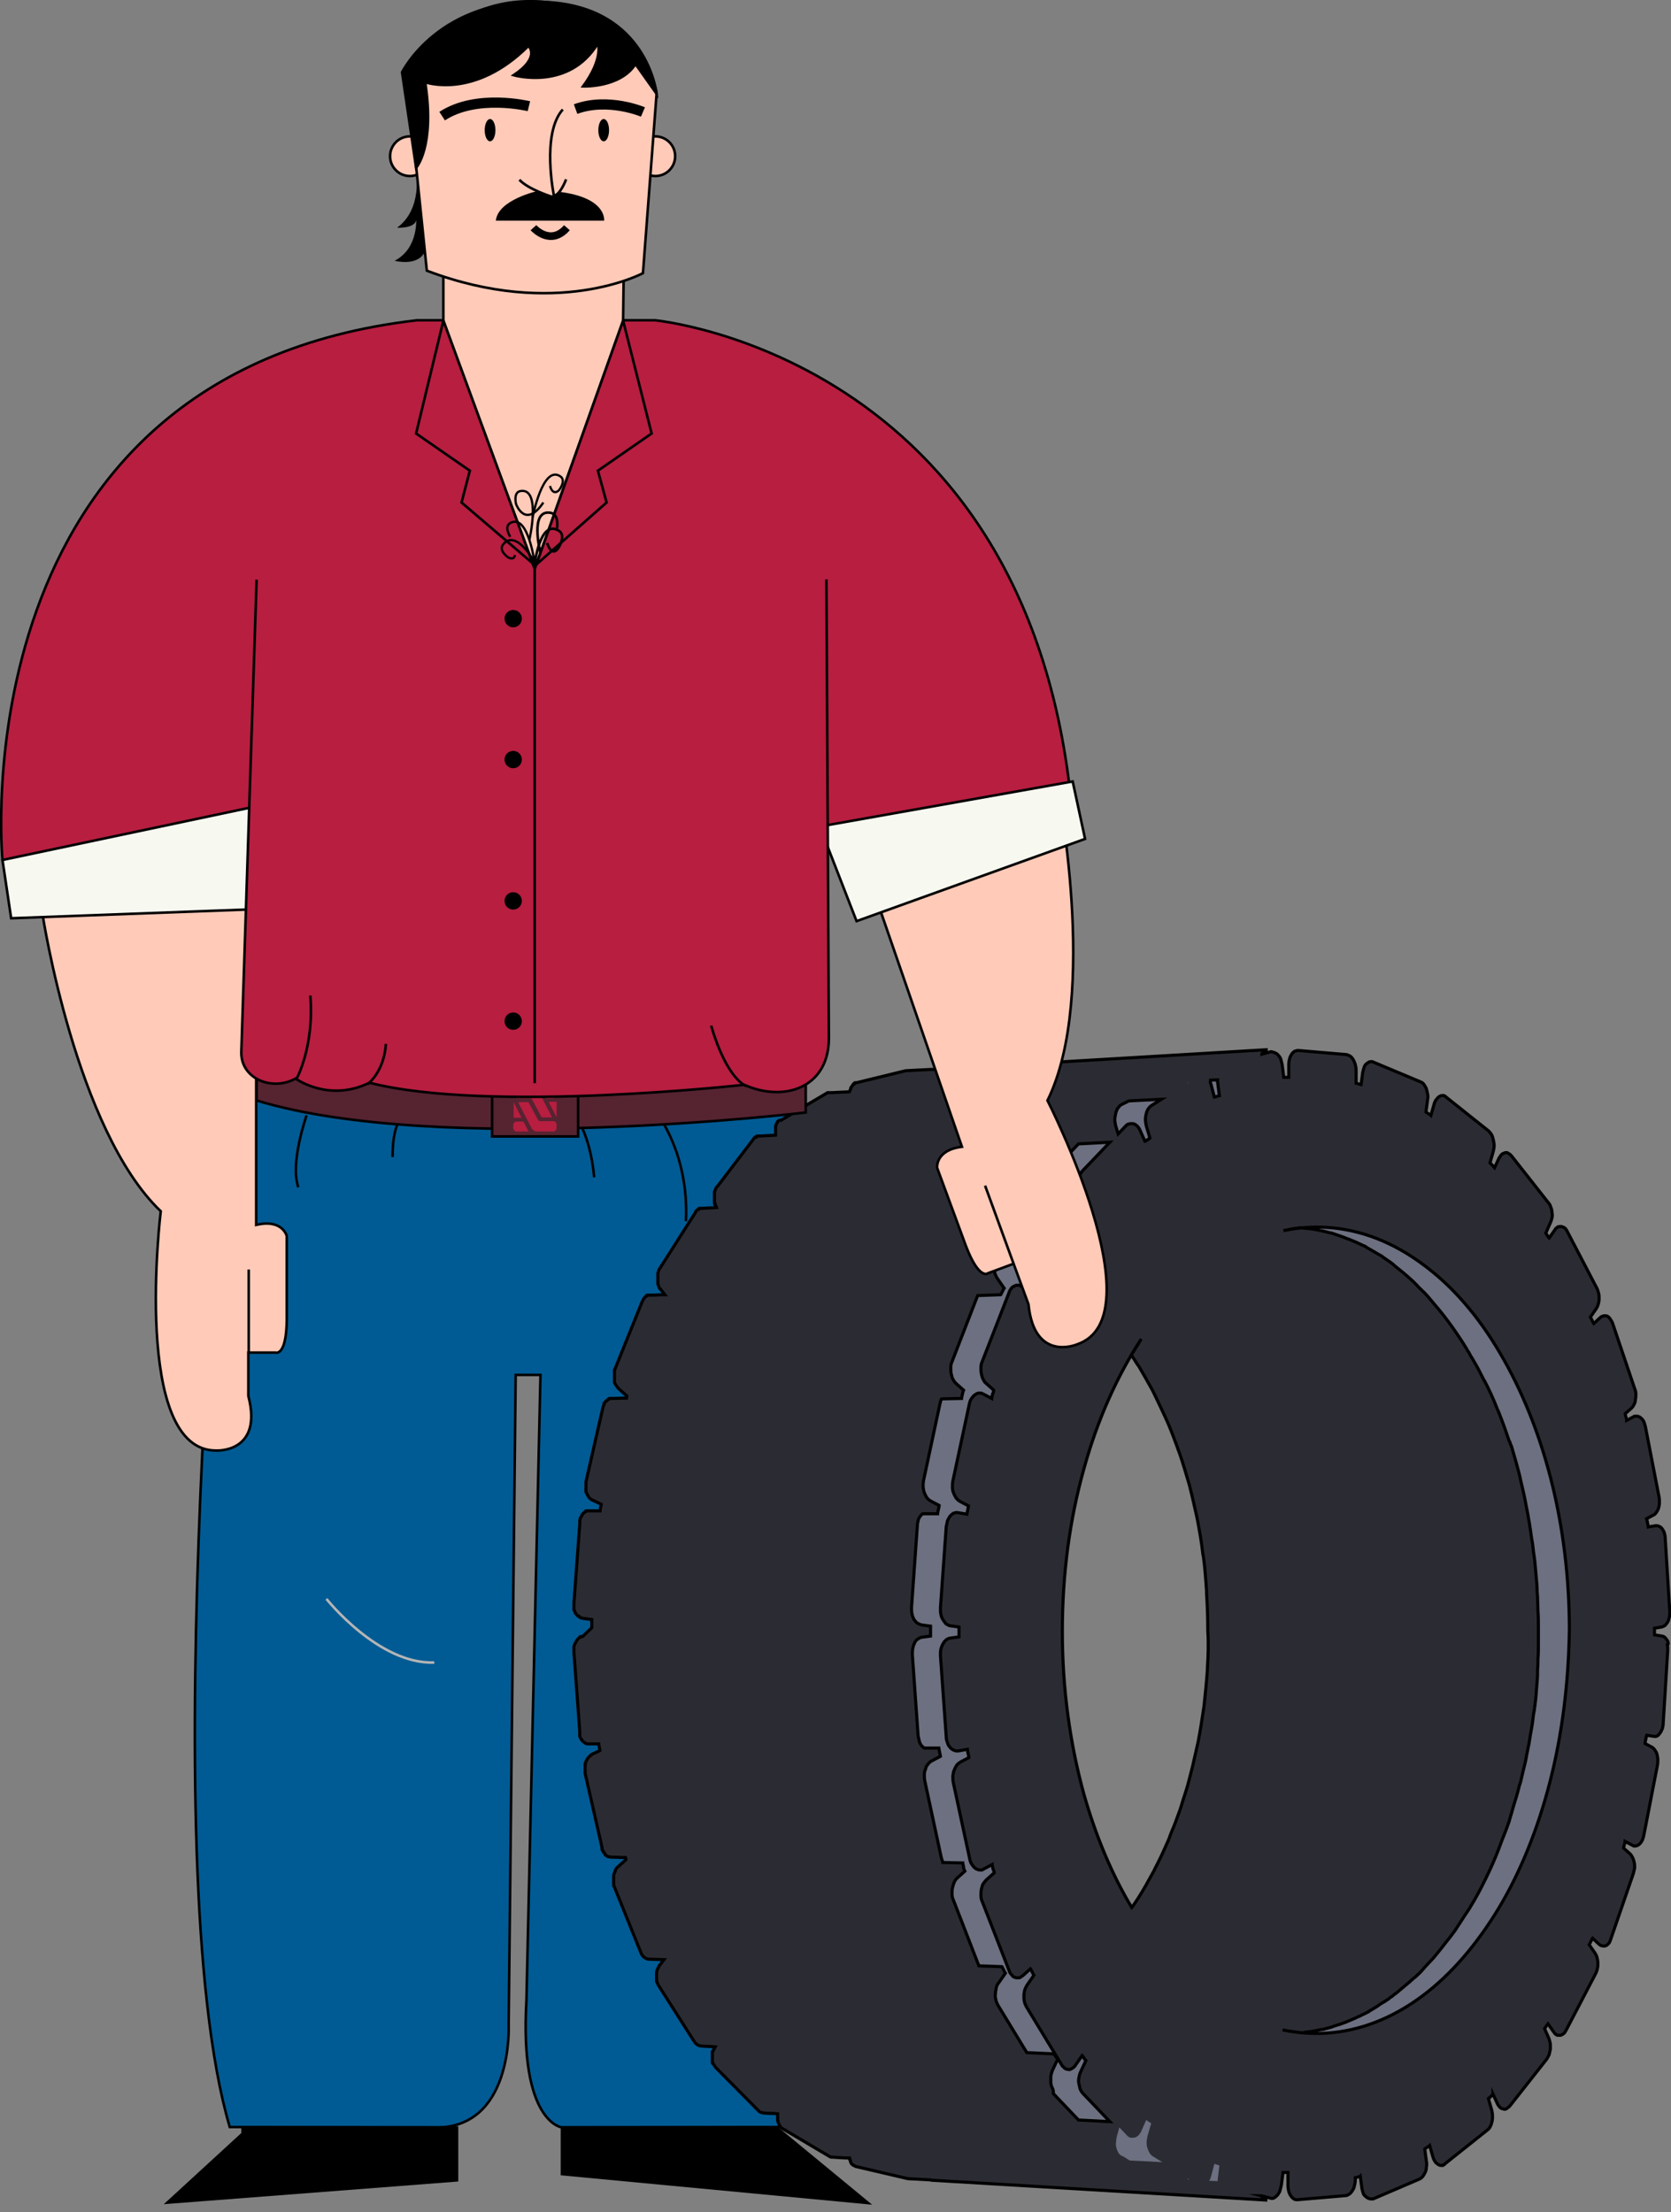 <?xml version="1.0" encoding="utf-8"?>
<!-- Generator: Adobe Illustrator 27.2.0, SVG Export Plug-In . SVG Version: 6.00 Build 0)  -->
<svg version="1.1" id="Layer_1" xmlns="http://www.w3.org/2000/svg" xmlns:xlink="http://www.w3.org/1999/xlink" x="0px" y="0px"
	 viewBox="0 0 404.4 535.3" style="enable-background:new 0 0 404.4 535.3;" xml:space="preserve">
<rect x="0" y="0" width="404.4" height="535.3" fill="#808080" stroke="none"/>
<style type="text/css">
	.st0{fill:#005B94;stroke:#000000;stroke-width:0.617;stroke-miterlimit:10;}
	.st1{fill:#6D7080;}
	.st2{fill:#2B2C33;stroke:#000000;stroke-width:0.75;stroke-miterlimit:10;}
	.st3{fill:#6D7080;stroke:#000000;stroke-width:0.75;stroke-miterlimit:10;}
	.st4{stroke:#000000;stroke-width:0.617;stroke-miterlimit:10;}
	.st5{fill:none;stroke:#B5B5B5;stroke-width:0.617;stroke-miterlimit:10;}
	.st6{fill:#FFCAB8;stroke:#000000;stroke-width:0.617;stroke-miterlimit:10;}
	.st7{fill:#562331;stroke:#000000;stroke-width:0.617;stroke-miterlimit:10;}
	.st8{fill:#562331;stroke:#000000;stroke-width:0.629;stroke-miterlimit:10;}
	.st9{fill:#B71E40;}
	.st10{fill:#B71E40;stroke:#000000;stroke-width:0.617;stroke-miterlimit:10;}
	.st11{fill:#F7F9F1;stroke:#000000;stroke-width:0.617;stroke-miterlimit:10;}
	.st12{fill:none;stroke:#000000;stroke-width:0.617;stroke-miterlimit:10;}
	.st13{fill:none;stroke:#000000;stroke-width:2.467;stroke-miterlimit:10;}
	.st14{fill:none;stroke:#000000;stroke-width:1.851;stroke-miterlimit:10;}
	.st15{fill:none;stroke:#000000;stroke-width:0.55;stroke-miterlimit:10;}
	.st16{fill:none;stroke:#000000;stroke-width:0.543;stroke-miterlimit:10;}
</style>
<g>
	<path class="st0" d="M194,258.1c0,0,18.9,194.5-5.1,256.6l-52.9,0.1c0,0-10.3-1.1-8.6-30.7l3.4-151.4l-6,0l-1.7,157.3
		c0,0,1.2,25.5-18.3,24.8l-49.2-0.1c-19-64.5,0-256.6,0-256.6H194z"/>
	<g>
		<g>
			<path class="st1" d="M309.5,298.2c-2.7,0.6-5.4,1.6-8,2.8C304.1,299.8,306.8,298.9,309.5,298.2z"/>
			<path class="st2" d="M403.6,397.1c-0.2-0.3-0.4-0.6-0.6-0.8c-0.2-0.2-0.5-0.4-0.8-0.4l-1.8-0.3c0-0.1,0-0.2,0-0.2
				c0-0.1,0-0.2,0-0.2c0-0.1,0-0.2,0-0.2c0-0.1,0-0.2,0-0.2c0-0.1,0-0.2,0-0.2c0-0.1,0-0.2,0-0.2c0-0.1,0-0.2,0-0.2
				c0-0.1,0-0.2,0-0.2l1.8-0.3c0.3-0.1,0.5-0.2,0.8-0.4c0.2-0.2,0.4-0.5,0.6-0.8c0.2-0.3,0.3-0.7,0.4-1.2c0.1-0.4,0.1-0.9,0.1-1.4
				l-1.1-17.7c0-0.4-0.1-0.9-0.2-1.2c-0.1-0.4-0.3-0.7-0.5-1c-0.2-0.3-0.4-0.5-0.7-0.6c-0.3-0.2-0.6-0.2-0.9-0.2l-1.8,0.3
				c0-0.2,0-0.3-0.1-0.5c0-0.2,0-0.3-0.1-0.5c0-0.2,0-0.3-0.1-0.5c0-0.2,0-0.3-0.1-0.5l1.7-0.9c0.3-0.1,0.5-0.4,0.7-0.7
				c0.2-0.3,0.4-0.6,0.5-1c0.1-0.4,0.2-0.8,0.2-1.3c0-0.4,0-0.9-0.1-1.4l-3.3-17c-0.1-0.4-0.2-0.7-0.3-1c-0.1-0.3-0.3-0.6-0.5-0.8
				c-0.2-0.2-0.4-0.4-0.6-0.5c-0.2-0.1-0.4-0.2-0.6-0.2c-0.1,0-0.1,0-0.2,0c-0.1,0-0.1,0-0.2,0c-0.1,0-0.1,0-0.2,0
				c-0.1,0-0.1,0-0.2,0.1l-1.7,0.9c0-0.1-0.1-0.3-0.1-0.4c0-0.1-0.1-0.3-0.1-0.4c0-0.1-0.1-0.3-0.1-0.4c0-0.1-0.1-0.3-0.1-0.4
				l1.6-1.4c0.2-0.2,0.4-0.5,0.6-0.9c0.2-0.4,0.3-0.8,0.3-1.2c0.1-0.4,0.1-0.9,0.1-1.3c0-0.4-0.1-0.9-0.3-1.3l-5.3-15.7
				c-0.1-0.3-0.2-0.5-0.4-0.8c-0.1-0.2-0.3-0.4-0.4-0.6c-0.2-0.2-0.3-0.3-0.5-0.4s-0.4-0.1-0.5-0.1c-0.1,0-0.2,0-0.3,0
				c-0.1,0-0.2,0-0.3,0.1c-0.1,0-0.2,0.1-0.3,0.1c-0.1,0.1-0.2,0.1-0.3,0.2l-1.6,1.5c-0.1-0.1-0.1-0.3-0.2-0.4
				c-0.1-0.1-0.1-0.3-0.2-0.4c-0.1-0.1-0.1-0.3-0.2-0.4c-0.1-0.1-0.1-0.3-0.2-0.4l1.4-2c0.2-0.3,0.4-0.7,0.5-1.1
				c0.1-0.4,0.2-0.8,0.2-1.3c0-0.4,0-0.9-0.1-1.3c-0.1-0.4-0.2-0.8-0.4-1.2l-7.2-13.8c-0.1-0.2-0.2-0.4-0.3-0.5
				c-0.1-0.2-0.2-0.3-0.4-0.4c-0.1-0.1-0.3-0.2-0.4-0.2c-0.2-0.1-0.3-0.1-0.4-0.1c-0.1,0-0.3,0-0.4,0c-0.1,0-0.3,0.1-0.4,0.1
				c-0.1,0.1-0.2,0.2-0.4,0.3c-0.1,0.1-0.2,0.2-0.3,0.4l-1.4,2c-0.1-0.1-0.1-0.2-0.2-0.3c-0.1-0.1-0.2-0.2-0.2-0.3
				c-0.1-0.1-0.1-0.2-0.2-0.3c-0.1-0.1-0.1-0.2-0.2-0.3l1.1-2.5c0.2-0.4,0.3-0.8,0.4-1.2c0.1-0.4,0.1-0.9,0-1.3
				c0-0.4-0.1-0.9-0.3-1.3c-0.1-0.4-0.3-0.8-0.6-1.1l-8.9-11.3c-0.1-0.1-0.2-0.2-0.3-0.3c-0.1-0.1-0.2-0.2-0.3-0.2
				c-0.1-0.1-0.2-0.1-0.3-0.2c-0.1,0-0.2-0.1-0.3-0.1c-0.2,0-0.3,0-0.5,0.1c-0.2,0.1-0.3,0.1-0.5,0.2c-0.1,0.1-0.3,0.3-0.4,0.4
				c-0.1,0.2-0.2,0.4-0.4,0.6l-1.1,2.4c-0.1-0.1-0.2-0.2-0.2-0.3c-0.1-0.1-0.2-0.2-0.3-0.3c-0.1-0.1-0.2-0.2-0.3-0.3
				c-0.1-0.1-0.2-0.2-0.3-0.3l0.8-2.8c0.1-0.4,0.2-0.9,0.2-1.4c0-0.5-0.1-0.9-0.2-1.4c-0.1-0.4-0.2-0.8-0.4-1.2
				c-0.2-0.3-0.4-0.6-0.7-0.9l-10.3-8.2c-0.1-0.1-0.1-0.1-0.2-0.2c-0.1,0-0.1-0.1-0.2-0.1c-0.1,0-0.2-0.1-0.2-0.1
				c-0.1,0-0.2,0-0.2,0c-0.2,0-0.4,0-0.6,0.1c-0.2,0.1-0.4,0.2-0.6,0.4c-0.2,0.2-0.3,0.4-0.5,0.6c-0.1,0.2-0.3,0.5-0.4,0.9l-0.8,2.8
				c-0.1-0.1-0.2-0.1-0.3-0.2c-0.1-0.1-0.2-0.1-0.3-0.2c-0.1-0.1-0.2-0.1-0.3-0.2c-0.1-0.1-0.2-0.1-0.3-0.2l0.4-3
				c0.1-0.5,0.1-0.9,0-1.4c-0.1-0.5-0.2-0.9-0.3-1.3c-0.2-0.4-0.4-0.7-0.6-1c-0.2-0.3-0.5-0.5-0.8-0.6l-11.7-4.9
				c-0.3,0-0.5,0-0.8,0.1c-0.2,0.1-0.4,0.3-0.7,0.5c-0.2,0.2-0.4,0.5-0.5,0.9c-0.1,0.3-0.2,0.7-0.3,1.1l-0.4,3
				c-0.1,0-0.2-0.1-0.3-0.1c-0.1,0-0.2-0.1-0.3-0.1c-0.1,0-0.2-0.1-0.3-0.1c-0.1,0-0.2-0.1-0.3-0.1v-3.1c0-0.5-0.1-1-0.2-1.4
				c-0.1-0.4-0.3-0.8-0.5-1.2c-0.2-0.3-0.4-0.6-0.7-0.8c-0.3-0.2-0.6-0.3-0.9-0.4l-11.7-1c-0.3,0-0.6,0.1-0.9,0.2
				c-0.3,0.2-0.5,0.4-0.7,0.7c-0.2,0.3-0.4,0.7-0.5,1.1c-0.1,0.4-0.2,0.9-0.2,1.4v3.1c-0.1,0-0.2,0-0.3,0c-0.1,0-0.2,0-0.3,0
				c-0.1,0-0.2,0-0.3,0c-0.1,0-0.2,0-0.3,0l-0.4-3.1c-0.1-0.4-0.2-0.8-0.3-1.2c-0.1-0.4-0.3-0.7-0.6-1c-0.2-0.3-0.5-0.5-0.8-0.6
				c-0.3-0.2-0.7-0.2-1-0.3l-2.2,0.6c0,0,0,0,0,0c0,0,0,0,0-0.1c0.2-0.3,0.4-0.5,0.6-0.7c0.2-0.2,0.5-0.3,0.8-0.3
				c-27,1.6-53.9,3.2-80.9,4.8c0,0,0,0-0.1,0c0,0,0,0-0.1,0c0,0,0,0,0,0c0,0,0,0-0.1,0c0,0-0.1,0-0.1,0c0,0-0.1,0-0.1,0
				c0,0-0.1,0-0.1,0c0,0-0.1,0-0.1,0c0,0-0.1,0-0.1,0c0,0,0,0,0,0l-5.9,0.3l-11.9,2.9c0,0-0.1,0-0.1,0c0,0-0.1,0-0.1,0
				c0,0,0,0-0.1,0c0,0-0.1,0-0.1,0c0,0-0.1,0-0.1,0.1c0,0-0.1,0-0.1,0.1c0,0-0.1,0-0.1,0.1c0,0-0.1,0-0.1,0.1c0,0-0.1,0.1-0.1,0.1
				c0,0,0,0,0,0c0,0,0,0,0,0.1c0,0-0.1,0.1-0.1,0.1c-0.1,0.1-0.2,0.3-0.3,0.4c0,0.1-0.1,0.2-0.1,0.2c0,0,0,0,0,0.1c0,0,0,0,0,0.1
				c0,0.1-0.1,0.1-0.1,0.1c-0.1,0.2-0.1,0.4-0.2,0.6c0,0,0,0,0,0l-4.1,0.2c0,0,0,0-0.1,0c0,0,0,0-0.1,0c0,0,0,0-0.1,0c0,0,0,0-0.1,0
				c0,0-0.1,0-0.1,0c0,0-0.1,0-0.1,0c0,0-0.1,0-0.1,0c0,0-0.1,0-0.1,0c0,0,0,0-0.1,0c0,0,0,0-0.1,0c0,0,0,0-0.1,0c0,0,0,0-0.1,0
				l-11.3,6.7c0,0,0,0-0.1,0c0,0,0,0-0.1,0c0,0,0,0-0.1,0c0,0,0,0-0.1,0c-0.1,0.1-0.2,0.2-0.4,0.3c-0.1,0.1-0.1,0.1-0.1,0.2
				c0,0,0,0,0,0c0,0,0,0,0,0.1c0,0-0.1,0.1-0.1,0.1c-0.1,0.2-0.2,0.3-0.2,0.5c-0.1,0.1-0.1,0.3-0.1,0.4c0,0,0,0,0,0c0,0,0,0,0,0
				c0,0,0,0.1,0,0.1c0,0.1,0,0.1,0,0.2c0,0.1,0,0.1,0,0.2c0,0.1,0,0.1,0,0.2c0,0.1,0,0.1,0,0.2c0,0,0,0.1,0,0.1c0,0,0,0.1,0,0.1
				c0,0,0,0.1,0,0.1c0,0,0,0.1,0,0.1c0,0,0,0,0,0v0c0,0,0,0,0,0c0,0,0,0.1,0,0.1c0,0,0,0.1,0,0.1c0,0,0,0.1,0,0.1c0,0,0,0.1,0,0.1
				c0,0,0,0.1,0,0.1c0,0,0,0.1,0,0.1c0,0,0,0,0,0.1c-1.2,0.1-2.4,0.1-3.6,0.2c0,0,0,0-0.1,0c0,0,0,0-0.1,0c0,0,0,0-0.1,0
				c0,0,0,0-0.1,0c0,0,0,0-0.1,0c0,0,0,0,0,0c0,0,0,0,0,0c0,0-0.1,0-0.1,0c0,0-0.1,0-0.1,0c0,0-0.1,0-0.1,0c0,0,0,0,0,0c0,0,0,0,0,0
				l0,0c0,0,0,0-0.1,0c0,0-0.1,0-0.1,0.1c0,0-0.1,0-0.1,0.1c0,0-0.1,0-0.1,0.1c0,0,0,0-0.1,0c0,0,0,0-0.1,0c0,0,0,0,0,0
				c0,0,0,0-0.1,0.1L173.7,287c-0.1,0.1-0.2,0.2-0.3,0.3c-0.1,0.1-0.2,0.3-0.2,0.4c0,0.1-0.1,0.1-0.1,0.2c0,0,0,0,0,0c0,0,0,0,0,0.1
				c0,0,0,0.1-0.1,0.1c-0.1,0.2-0.1,0.3-0.1,0.5c0,0.1,0,0.1,0,0.2c0,0.1,0,0.1,0,0.2c0,0.1,0,0.1,0,0.2c0,0.1,0,0.1,0,0.2
				c0,0,0,0.1,0,0.1c0,0,0,0.1,0,0.1c0,0,0,0.1,0,0.1c0,0,0,0.1,0,0.1c0,0,0,0.1,0,0.1c0,0,0,0.1,0,0.1c0,0,0,0.1,0,0.1
				c0,0,0,0.1,0,0.1c0,0,0,0.1,0,0.1c0,0,0,0.1,0,0.1c0,0,0,0.1,0,0.1c0,0,0,0.1,0,0.1c0,0.1,0,0.1,0,0.2c0,0,0,0.1,0,0.2
				c0,0,0,0.1,0,0.2c0,0,0,0.1,0.1,0.1c0,0,0,0.1,0,0.1c0,0,0,0.1,0,0.1c0,0,0,0.1,0.1,0.1c0,0,0,0.1,0.1,0.1l0.2,0.5
				c-1.1,0.1-2.3,0.1-3.4,0.2c0,0,0,0-0.1,0c0,0-0.1,0-0.1,0c0,0,0,0-0.1,0c0,0,0,0-0.1,0c0,0-0.1,0-0.1,0c0,0-0.1,0-0.1,0
				c0,0-0.1,0-0.1,0c0,0-0.1,0-0.1,0c0,0-0.1,0-0.1,0.1c0,0-0.1,0-0.1,0.1c0,0,0,0,0,0c0,0,0,0,0,0c0,0,0,0,0,0c0,0,0,0,0,0
				c0,0-0.1,0-0.1,0.1c-0.1,0-0.1,0.1-0.2,0.1c0,0,0,0-0.1,0.1c0,0,0,0,0,0c0,0,0,0,0,0c0,0,0,0-0.1,0.1c-0.1,0.1-0.1,0.1-0.1,0.2
				c-0.1,0.1-0.1,0.1-0.1,0.2l-8.6,13.5c-0.1,0.1-0.1,0.2-0.2,0.3c0,0.1-0.1,0.2-0.1,0.3c0,0.1-0.1,0.2-0.1,0.3
				c0,0.1-0.1,0.2-0.1,0.3c0,0.1,0,0.1,0,0.2c0,0.1,0,0.1,0,0.2c0,0.1,0,0.1,0,0.2c0,0.1,0,0.1,0,0.2c0,0,0,0.1,0,0.1
				c0,0,0,0.1,0,0.1c0,0,0,0.1,0,0.1c0,0,0,0.1,0,0.1c0,0,0,0.1,0,0.1c0,0,0,0,0,0c0,0,0,0,0,0c0,0,0,0,0,0c0,0,0,0.1,0,0.1
				c0,0,0,0.1,0,0.1c0,0,0,0.1,0,0.1c0,0,0,0.1,0,0.1c0,0,0,0.1,0,0.1c0,0,0,0.1,0,0.1c0,0,0,0.1,0,0.1c0,0.1,0,0.1,0,0.2
				c0,0.1,0,0.1,0,0.2c0,0,0,0.1,0,0.2c0,0.1,0,0.1,0.1,0.2c0,0.1,0.1,0.2,0.1,0.3c0,0.1,0.1,0.2,0.1,0.3c0,0.1,0.1,0.2,0.1,0.2
				c0,0.1,0.1,0.2,0.2,0.2l1.1,1.4c-1.2,0-2.3,0.1-3.5,0.1c0,0-0.1,0-0.1,0c0,0-0.1,0-0.1,0c0,0-0.1,0-0.1,0c0,0-0.1,0-0.1,0
				c0,0-0.1,0-0.1,0c0,0-0.1,0-0.1,0c0,0-0.1,0-0.1,0c0,0-0.1,0-0.1,0c0,0-0.1,0-0.1,0.1c0,0-0.1,0-0.1,0.1c0,0-0.1,0-0.1,0.1
				c0,0-0.1,0.1-0.1,0.1c0,0,0,0,0,0c0,0,0,0,0,0c0,0,0,0,0,0c-0.1,0.1-0.1,0.1-0.2,0.2c-0.1,0.1-0.2,0.2-0.2,0.3c0,0,0,0,0,0
				c0,0,0,0,0,0c0,0,0,0,0,0c-0.1,0.1-0.1,0.2-0.2,0.3c-0.1,0.1-0.1,0.3-0.2,0.4l-6.5,16.1c0,0.1,0,0.1-0.1,0.2c0,0.1,0,0.1-0.1,0.2
				c0,0.1,0,0.1,0,0.2c0,0.1,0,0.1,0,0.2c0,0.1,0,0.1,0,0.2c0,0.1,0,0.1,0,0.2c0,0.1,0,0.1,0,0.2c0,0.1,0,0.1,0,0.2c0,0,0,0,0,0.1
				c0,0,0,0,0,0c0,0,0,0,0,0c0,0,0,0,0,0c0,0,0,0.1,0,0.1c0,0,0,0.1,0,0.1c0,0,0,0.1,0,0.1c0,0,0,0.1,0,0.1c0,0,0,0.1,0,0.1
				c0,0,0,0.1,0,0.1c0,0,0,0.1,0,0.1c0,0,0,0.1,0,0.1c0,0,0,0.1,0,0.1c0,0,0,0.1,0,0.1c0,0,0,0,0,0c0,0,0,0,0,0c0,0,0,0,0,0
				c0,0,0,0.1,0,0.1c0,0.1,0,0.1,0,0.2c0,0.1,0,0.1,0,0.2c0,0.1,0,0.1,0,0.2c0,0.1,0,0.1,0.1,0.2c0.1,0.1,0.1,0.3,0.2,0.4
				c0,0,0,0,0,0c0,0,0,0,0,0c0,0,0,0,0,0c0.1,0.1,0.1,0.2,0.2,0.3c0.1,0.1,0.2,0.2,0.3,0.4c0.1,0.1,0.2,0.2,0.3,0.3l1.9,1.7
				c0,0.2-0.1,0.3-0.1,0.5c0,0,0,0,0,0c-1.1,0-2.3,0.1-3.4,0.1c0,0-0.1,0-0.1,0c0,0-0.1,0-0.1,0c0,0-0.1,0-0.1,0c0,0-0.1,0-0.1,0
				c0,0-0.1,0-0.1,0c0,0-0.1,0-0.1,0c0,0-0.1,0-0.1,0c0,0-0.1,0-0.1,0c0,0-0.1,0-0.1,0.1c0,0-0.1,0-0.1,0.1c0,0-0.1,0-0.1,0.1
				c0,0-0.1,0.1-0.1,0.1c-0.1,0-0.1,0.1-0.2,0.2c0,0-0.1,0-0.1,0c0,0,0,0,0,0c0,0-0.1,0.1-0.1,0.1c-0.1,0.1-0.2,0.3-0.3,0.4
				c0,0,0,0.1-0.1,0.1c0,0,0,0,0,0.1c0,0,0,0.1,0,0.1c0,0.1-0.1,0.2-0.1,0.2c-0.1,0.2-0.1,0.4-0.2,0.6c0,0,0,0,0,0c0,0,0,0,0,0
				c0,0,0,0,0,0c0,0,0,0,0,0l-4.1,18c0,0,0,0.1,0,0.1c0,0,0,0.1,0,0.1c0,0,0,0.1,0,0.2c0,0,0,0.1,0,0.2c0,0,0,0.1,0,0.1
				c0,0,0,0.1,0,0.1c0,0,0,0.1,0,0.1c0,0,0,0.1,0,0.1c0,0,0,0.1,0,0.1c0,0,0,0.1,0,0.1c0,0,0,0.1,0,0.1c0,0,0,0.1,0,0.1
				c0,0,0,0.1,0,0.1c0,0,0,0.1,0,0.1c0,0,0,0.1,0,0.1c0,0,0,0.1,0,0.1c0,0.1,0,0.1,0,0.2c0,0.1,0,0.1,0,0.2c0,0.1,0,0.1,0,0.2
				c0,0.1,0,0.1,0.1,0.2c0.1,0.2,0.2,0.4,0.3,0.6c0.1,0.2,0.2,0.3,0.3,0.5c0,0,0,0,0,0h0c0,0,0,0,0,0c0.1,0.2,0.3,0.3,0.4,0.4
				c0.1,0.1,0.3,0.2,0.5,0.3l2.1,1c0,0.2-0.1,0.3-0.1,0.5c0,0.2-0.1,0.3-0.1,0.5c0,0.2-0.1,0.3-0.1,0.5c0,0,0,0.1,0,0.1
				c-0.9,0-1.7,0-2.6,0h0h0c0,0,0,0,0,0c0,0,0,0,0,0c0,0-0.1,0-0.1,0c0,0-0.1,0-0.1,0c0,0-0.1,0-0.1,0c0,0-0.1,0-0.1,0
				c0,0-0.1,0-0.1,0c0,0-0.1,0-0.1,0c0,0-0.1,0-0.1,0c0,0-0.1,0-0.1,0c0,0-0.1,0-0.1,0.1v0c0,0,0,0,0,0v0c0,0-0.1,0-0.1,0.1
				c0,0-0.1,0-0.1,0.1c0,0-0.1,0.1-0.1,0.1c-0.1,0.1-0.3,0.2-0.4,0.4c0,0,0,0.1-0.1,0.1c0,0,0,0,0,0c0,0,0,0,0,0.1
				c-0.1,0.1-0.1,0.2-0.2,0.3c-0.1,0.2-0.2,0.3-0.3,0.5c0,0,0,0.1,0,0.1c0,0,0,0,0,0c0,0,0,0.1,0,0.1c0,0.1-0.1,0.2-0.1,0.4
				c0,0.1,0,0.1,0,0.2c0,0.1,0,0.1,0,0.2c0,0.1,0,0.1,0,0.2c0,0.1,0,0.1,0,0.2c0,0,0,0,0,0c0,0,0,0,0,0c0,0,0,0,0,0c0,0,0,0,0,0
				l-1.4,19c0,0,0,0.1,0,0.1c0,0,0,0.1,0,0.1c0,0,0,0.1,0,0.1s0,0.1,0,0.1c0,0,0,0.1,0,0.1c0,0,0,0.1,0,0.1c0,0,0,0.1,0,0.1
				c0,0,0,0.1,0,0.1c0,0,0,0.1,0,0.1c0,0,0,0.1,0,0.1c0,0,0,0.1,0,0.1c0,0,0,0,0,0.1l0,0c0,0,0,0,0,0c0,0,0,0,0,0.1
				c0,0.1,0,0.1,0,0.2c0,0.1,0,0.1,0,0.2c0,0,0,0.1,0,0.1c0,0.1,0,0.1,0.1,0.1c0.1,0.2,0.1,0.3,0.2,0.5c0,0,0,0.1,0,0.1c0,0,0,0,0,0
				c0,0,0,0.1,0.1,0.1c0.1,0.2,0.3,0.4,0.5,0.6c0,0,0.1,0.1,0.2,0.1c0,0,0,0.1,0.1,0.1c0,0,0.1,0,0.1,0c0.1,0.1,0.2,0.1,0.2,0.2
				c0.2,0.1,0.4,0.2,0.6,0.2l2.2,0.3c0,0.1,0,0.2,0,0.2c0,0.1,0,0.2,0,0.3c0,0.1,0,0.2,0,0.3c0,0.1,0,0.2,0,0.2c0,0.1,0,0.2,0,0.2
				c0,0.1,0,0.2,0,0.2c0,0.1,0,0.2,0,0.3c0,0.1,0,0.2,0,0.3L141,396c0,0,0,0,0,0c0,0,0,0-0.1,0c0,0,0,0,0,0c0,0,0,0,0,0
				c0,0-0.1,0-0.1,0c0,0-0.1,0-0.1,0c0,0-0.1,0-0.1,0c0,0-0.1,0-0.1,0c0,0-0.1,0-0.1,0.1c0,0-0.1,0-0.1,0.1c0,0-0.1,0-0.1,0.1
				c0,0-0.1,0.1-0.1,0.1c-0.1,0.1-0.3,0.2-0.4,0.4c-0.1,0.1-0.2,0.3-0.3,0.5c-0.1,0.2-0.2,0.4-0.3,0.5c-0.1,0.2-0.1,0.4-0.2,0.6
				c0,0,0,0.1,0,0.1c0,0,0,0,0,0c0,0,0,0,0,0v0c0,0.1,0,0.1,0,0.2c0,0.1,0,0.1,0,0.2c0,0.1,0,0.1,0,0.2c0,0,0,0.1,0,0.1
				c0,0,0,0.1,0,0.1c0,0,0,0.1,0,0.1c0,0,0,0.1,0,0.1c0,0,0,0.1,0,0.1c0,0,0,0.1,0,0.1c0,0,0,0.1,0,0.1c0,0,0,0.1,0,0.1l1.4,19
				c0,0,0,0,0,0.1c0,0,0,0,0,0.1c0,0,0,0,0,0.1c0,0,0,0,0,0.1c0,0,0,0.1,0,0.1c0,0,0,0.1,0,0.1c0,0,0,0.1,0,0.1c0,0,0,0.1,0,0.1
				c0,0.1,0,0.1,0,0.1c0,0.1,0,0.1,0,0.1c0,0,0,0.1,0,0.1c0,0,0,0.1,0,0.1c0,0,0,0,0,0l0,0c0,0,0,0,0,0c0.1,0.3,0.2,0.6,0.4,0.8
				c0,0,0.1,0.1,0.1,0.1c0,0,0,0.1,0,0.1c0,0,0.1,0.1,0.1,0.1c0.1,0.1,0.2,0.2,0.3,0.3c0.1,0.1,0.2,0.1,0.3,0.2c0,0,0.1,0.1,0.1,0.1
				c0,0,0.1,0,0.1,0c0.1,0,0.1,0.1,0.1,0.1c0.2,0.1,0.5,0.1,0.8,0.1c0.8,0,1.6,0,2.3,0c0,0,0,0.1,0,0.1c0,0.2,0.1,0.3,0.1,0.5
				c0,0.2,0.1,0.3,0.1,0.5c0,0.2,0.1,0.3,0.1,0.5l-2.1,1c0,0,0,0,0,0c0,0,0,0,0,0c0,0,0,0,0,0c0,0,0,0,0,0c0,0-0.1,0-0.1,0.1
				c0,0-0.1,0-0.1,0.1c0,0-0.1,0.1-0.1,0.1c0,0-0.1,0.1-0.1,0.1c-0.1,0.1-0.3,0.2-0.4,0.4c-0.1,0.1-0.2,0.3-0.3,0.5
				c-0.1,0.2-0.2,0.4-0.3,0.6c0,0,0,0.1,0,0.1c0,0,0,0,0,0c0,0,0,0,0,0.1c-0.1,0.1-0.1,0.3-0.1,0.4c0,0.1,0,0.1,0,0.2
				c0,0.1,0,0.1,0,0.2c0,0.1,0,0.1,0,0.2c0,0.1,0,0.1,0,0.2c0,0,0,0.1,0,0.1c0,0,0,0.1,0,0.1c0,0,0,0.1,0,0.1c0,0,0,0.1,0,0.1
				s0,0.1,0,0.1s0,0.1,0,0.1c0,0,0,0.1,0,0.1c0,0,0,0.1,0,0.1c0,0,0,0.1,0,0.1c0,0,0,0.1,0,0.1c0,0,0,0.1,0,0.1c0,0.1,0,0.1,0,0.1v0
				l4.1,18v0c0,0,0,0,0,0l0,0c0,0.1,0,0.1,0,0.2c0,0.1,0,0.1,0,0.2c0,0.1,0,0.1,0,0.1c0,0.1,0,0.1,0.1,0.1c0,0.1,0.1,0.1,0.1,0.2
				c0,0.1,0,0.1,0.1,0.2c0,0.1,0.1,0.1,0.1,0.1c0,0.1,0.1,0.2,0.1,0.2c0.1,0.1,0.1,0.2,0.2,0.2c0,0.1,0.1,0.1,0.1,0.2
				c0,0,0.1,0,0.1,0.1c0,0,0.1,0.1,0.1,0.1c0.1,0.1,0.2,0.1,0.3,0.2c0.1,0,0.1,0.1,0.2,0.1c0,0,0,0,0.1,0c0,0,0,0,0.1,0
				c0.2,0.1,0.4,0.1,0.6,0.1c1.1,0,2.3,0.1,3.4,0.1c0,0,0,0,0,0c0.1,0.2,0.1,0.3,0.1,0.5l-1.9,1.7v0c0,0,0,0,0,0
				c-0.1,0.1-0.3,0.2-0.4,0.4c-0.1,0.1-0.2,0.3-0.3,0.5c0,0,0,0,0,0.1c0,0,0,0,0,0c0,0,0,0,0,0.1c-0.1,0.1-0.1,0.3-0.2,0.4
				c-0.1,0.2-0.1,0.4-0.2,0.6c0,0.1,0,0.1,0,0.2c0,0.1,0,0.1,0,0.2c0,0.1,0,0.1,0,0.2c0,0.1,0,0.1,0,0.2c0,0.1,0,0.1,0,0.1
				c0,0.1,0,0.1,0,0.1c0,0,0,0.1,0,0.1c0,0.1,0,0.1,0,0.1s0,0.1,0,0.1c0,0,0,0.1,0,0.1c0,0,0,0.1,0,0.1c0,0,0,0,0,0c0,0,0,0,0,0
				c0,0,0,0.1,0,0.1c0,0,0,0.1,0,0.1c0,0,0,0.1,0,0.1c0,0,0,0.1,0,0.1c0,0,0,0.1,0,0.1c0,0.1,0,0.1,0,0.2c0,0.1,0,0.1,0,0.1
				c0,0.1,0,0.1,0,0.2c0,0,0,0.1,0.1,0.1c0,0,0,0,0,0c0,0,0,0,0,0c0,0,0,0,0,0c0,0,0,0,0,0l6.5,16.1c0.1,0.3,0.2,0.5,0.4,0.7
				c0.1,0.2,0.3,0.4,0.5,0.5c0.2,0.1,0.4,0.3,0.6,0.3c0.2,0.1,0.4,0.1,0.6,0.1l3.5,0.1l-1.1,1.4c-0.1,0.1-0.2,0.2-0.2,0.4
				c-0.1,0.1-0.1,0.2-0.2,0.4c-0.1,0.1-0.1,0.3-0.2,0.4c0,0,0,0,0,0.1v0c0,0.1-0.1,0.2-0.1,0.4c0,0.1,0,0.1,0,0.2c0,0.1,0,0.1,0,0.2
				c0,0.1,0,0.1,0,0.2c0,0.1,0,0.1,0,0.2c0,0,0,0.1,0,0.1c0,0,0,0.1,0,0.1c0,0,0,0,0,0c0,0,0,0,0,0c0,0,0,0,0,0c0,0,0,0,0,0.1
				c0,0.1,0,0.1,0,0.1c0,0.1,0,0.1,0,0.1c0,0,0,0.1,0,0.1c0,0,0,0.1,0,0.1c0,0,0,0.1,0,0.1c0,0,0,0.1,0,0.1c0,0,0,0.1,0,0.1
				c0,0,0,0.1,0,0.1c0,0,0,0.1,0,0.1c0,0.1,0,0.1,0,0.1c0,0.1,0,0.1,0,0.1c0,0.1,0,0.1,0.1,0.1c0,0,0,0.1,0,0.1
				c0,0.1,0.1,0.1,0.1,0.2c0,0.1,0.1,0.1,0.1,0.2c0,0.1,0.1,0.1,0.1,0.2c0,0.1,0.1,0.1,0.1,0.2l8.6,13.5c0.1,0.2,0.2,0.3,0.4,0.5
				c0.1,0.1,0.3,0.2,0.4,0.3c0.1,0.1,0.3,0.2,0.4,0.2c0.1,0,0.3,0.1,0.5,0.1c1.1,0.1,2.3,0.1,3.4,0.2l-0.3,0.5
				c0,0.1-0.1,0.2-0.1,0.2c0,0.1-0.1,0.2-0.1,0.2c0,0.1-0.1,0.2-0.1,0.2c0,0.1,0,0.2-0.1,0.2c0,0.1,0,0.1,0,0.2c0,0.1,0,0.1,0,0.2
				c0,0.1,0,0.1,0,0.2c0,0.1,0,0.1,0,0.2c0,0,0,0.1,0,0.1c0,0,0,0.1,0,0.1s0,0.1,0,0.1c0,0.1,0,0.1,0,0.1s0,0.1,0,0.1
				c0,0,0,0.1,0,0.1c0,0,0,0.1,0,0.1c0,0,0,0.1,0,0.1c0,0,0,0,0,0v0c0,0,0,0,0,0c0,0,0,0.1,0,0.1c0,0,0,0.1,0,0.1c0,0.1,0,0.1,0,0.1
				c0,0,0,0.1,0,0.1c0,0.1,0,0.1,0,0.2c0,0.1,0,0.1,0,0.2c0,0,0,0.1,0,0.1c0,0,0,0.1,0,0.1c0,0,0,0.1,0.1,0.1c0,0,0,0,0,0
				c0,0,0,0,0,0c0,0,0,0.1,0.1,0.1c0.1,0.1,0.1,0.2,0.2,0.3c0.1,0.1,0.1,0.2,0.2,0.3c0.1,0.1,0.1,0.2,0.2,0.3l10.2,10.3
				c0.1,0.1,0.2,0.2,0.3,0.3c0.1,0.1,0.2,0.1,0.3,0.2c0.1,0.1,0.2,0.1,0.3,0.1c0.1,0,0.2,0,0.3,0.1c1.2,0.1,2.4,0.1,3.6,0.2
				c0,0,0,0,0,0c0,0.1,0,0.1,0,0.2c0,0.1,0,0.1,0,0.2c0,0,0,0.1,0,0.1c0,0.1,0,0.1,0,0.1c0,0,0,0.1,0,0.1s0,0.1,0,0.1
				c0,0,0,0.1,0,0.1c0,0,0,0.1,0,0.1c0,0,0,0.1,0,0.1c0,0,0,0.1,0,0.1c0,0,0,0.1,0,0.1c0,0,0,0.1,0,0.1c0,0,0,0.1,0,0.1
				c0,0,0,0.1,0,0.1c0,0.1,0,0.1,0,0.1c0,0,0,0,0,0c0,0,0,0,0,0c0,0,0,0.1,0,0.1c0,0.1,0,0.1,0.1,0.1c0,0,0,0.1,0,0.1
				c0.1,0.2,0.1,0.3,0.2,0.5c0,0.1,0.1,0.1,0.1,0.2c0,0,0,0,0,0.1c0,0,0,0,0,0c0,0,0.1,0.1,0.1,0.1c0.1,0.1,0.2,0.2,0.3,0.4
				c0.1,0.1,0.2,0.2,0.4,0.3l11.3,6.7c0.1,0,0.1,0.1,0.2,0.1c0.1,0,0.1,0.1,0.2,0.1c0.1,0,0.1,0,0.2,0c0.1,0,0.1,0,0.2,0
				c1.4,0.1,2.7,0.2,4.1,0.2c0,0,0,0.1,0,0.1c0,0.1,0,0.1,0,0.1c0,0.1,0,0.1,0,0.1c0,0.1,0,0.1,0.1,0.1c0,0.1,0.1,0.1,0.1,0.2
				c0,0,0,0.1,0,0.1c0,0,0,0,0,0.1c0.1,0.1,0.1,0.2,0.1,0.3c0.1,0.2,0.2,0.4,0.4,0.5c0,0,0,0,0.1,0.1c0,0,0,0,0,0c0,0,0,0,0.1,0
				c0.1,0.1,0.2,0.2,0.3,0.2c0.2,0.1,0.3,0.2,0.5,0.2l12.4,2.9l5.5,0.3c0,0,0,0,0,0c0.2,0.1,0.4,0.1,0.6,0.1
				c27,1.6,53.9,3.2,80.9,4.8c-0.3,0-0.5-0.1-0.7-0.3c-0.1,0-0.1-0.1-0.2-0.1c-0.2-0.2-0.4-0.4-0.6-0.6c0,0,0-0.1-0.1-0.1l2.7,0.7
				c0.3,0,0.5-0.1,0.8-0.3c0.2-0.2,0.5-0.4,0.7-0.7c0.2-0.3,0.4-0.6,0.5-1c0.1-0.4,0.2-0.8,0.3-1.2l0.4-3.1c0.1,0,0.2,0,0.3,0
				c0.1,0,0.2,0,0.3,0c0.1,0,0.2,0,0.3,0c0.1,0,0.2,0,0.3,0v3.2c0,0.5,0.1,1,0.2,1.4c0.1,0.4,0.3,0.8,0.5,1.1
				c0.2,0.3,0.5,0.5,0.7,0.7c0.3,0.2,0.6,0.2,0.9,0.2l11.7-1c0.3,0,0.6-0.2,0.9-0.4c0.3-0.2,0.5-0.5,0.7-0.8
				c0.2-0.3,0.4-0.7,0.5-1.2c0.1-0.4,0.2-0.9,0.2-1.4V527c0.1,0,0.2-0.1,0.3-0.1c0.1,0,0.2-0.1,0.3-0.1c0.1,0,0.2-0.1,0.3-0.1
				c0.1,0,0.2,0,0.3-0.1l0.4,3c0.1,0.4,0.2,0.8,0.3,1.1c0.1,0.3,0.3,0.6,0.6,0.8c0.2,0.2,0.5,0.4,0.8,0.5c0.3,0.1,0.6,0.1,1,0.1
				l11.2-4.8c0.3-0.1,0.6-0.4,0.8-0.6c0.2-0.3,0.4-0.6,0.6-1c0.2-0.4,0.3-0.8,0.3-1.3c0.1-0.5,0.1-0.9,0-1.4l-0.4-3
				c0.1-0.1,0.2-0.1,0.3-0.2c0.1-0.1,0.2-0.1,0.3-0.2c0.1-0.1,0.2-0.1,0.3-0.2c0.1-0.1,0.2-0.1,0.3-0.2l0.8,2.8
				c0.1,0.3,0.2,0.6,0.4,0.9c0.1,0.2,0.3,0.5,0.5,0.6c0.2,0.2,0.4,0.3,0.6,0.4c0.2,0.1,0.4,0.1,0.6,0.1c0.1,0,0.2,0,0.2,0
				c0.1,0,0.2,0,0.2-0.1c0.1,0,0.2-0.1,0.2-0.1c0.1,0,0.1-0.1,0.2-0.2l10.3-8.2c0.3-0.2,0.5-0.5,0.7-0.9c0.2-0.4,0.3-0.8,0.4-1.2
				c0.1-0.4,0.1-0.9,0.1-1.3c0-0.5-0.1-0.9-0.2-1.4l-0.8-2.8c0.1-0.1,0.2-0.2,0.3-0.2c0.1-0.1,0.2-0.2,0.3-0.3
				c0.1-0.1,0.2-0.2,0.3-0.3c0.1-0.1,0.2-0.2,0.2-0.3l1.1,2.4c0.1,0.2,0.2,0.4,0.4,0.6c0.1,0.2,0.3,0.3,0.4,0.4
				c0.2,0.1,0.3,0.2,0.5,0.2c0.2,0.1,0.3,0.1,0.5,0.1c0.1,0,0.2,0,0.3-0.1c0.1,0,0.2-0.1,0.3-0.2c0.1-0.1,0.2-0.1,0.3-0.2
				c0.1-0.1,0.2-0.2,0.3-0.3l8.9-11.3c0.2-0.3,0.4-0.7,0.6-1.1c0.1-0.4,0.2-0.8,0.3-1.3c0-0.4,0-0.9,0-1.3c-0.1-0.4-0.2-0.9-0.3-1.2
				l-1.1-2.5c0.1-0.1,0.2-0.2,0.2-0.3c0.1-0.1,0.1-0.2,0.2-0.3c0.1-0.1,0.1-0.2,0.2-0.3c0.1-0.1,0.1-0.2,0.2-0.3l1.4,2
				c0.1,0.1,0.2,0.3,0.3,0.4c0.1,0.1,0.2,0.2,0.4,0.3c0.1,0.1,0.2,0.1,0.4,0.1c0.1,0,0.2,0,0.4,0c0.2,0,0.3,0,0.4-0.1
				c0.1-0.1,0.3-0.1,0.4-0.2c0.1-0.1,0.3-0.2,0.4-0.4c0.1-0.2,0.2-0.3,0.3-0.5l7.2-13.8c0.2-0.4,0.3-0.8,0.4-1.2
				c0.1-0.4,0.1-0.9,0.1-1.3c0-0.4-0.1-0.9-0.2-1.3c-0.1-0.4-0.3-0.8-0.5-1.1l-1.4-2c0.1-0.1,0.1-0.3,0.2-0.4
				c0.1-0.1,0.1-0.3,0.2-0.4c0.1-0.1,0.1-0.3,0.2-0.4c0.1-0.1,0.1-0.3,0.2-0.4l1.6,1.5c0.1,0.1,0.2,0.1,0.3,0.2
				c0.1,0.1,0.2,0.1,0.3,0.1c0.1,0,0.2,0.1,0.3,0.1c0.1,0,0.2,0,0.3,0c0.2,0,0.4-0.1,0.5-0.1c0.2-0.1,0.3-0.2,0.5-0.4
				c0.2-0.2,0.3-0.3,0.4-0.6c0.1-0.2,0.2-0.5,0.3-0.8l5.4-15.7c0.1-0.4,0.2-0.9,0.3-1.3c0-0.4,0-0.9-0.1-1.3
				c-0.1-0.4-0.2-0.8-0.4-1.2c-0.2-0.4-0.4-0.7-0.6-0.9l-1.6-1.4c0-0.2,0.1-0.3,0.1-0.4c0-0.1,0.1-0.3,0.1-0.4
				c0-0.1,0.1-0.3,0.1-0.4c0-0.1,0.1-0.3,0.1-0.4l1.7,0.9c0.1,0,0.1,0,0.2,0.1c0.1,0,0.1,0,0.2,0.1c0.1,0,0.1,0,0.2,0
				c0.1,0,0.1,0,0.2,0c0.2,0,0.4-0.1,0.6-0.2c0.2-0.1,0.4-0.3,0.6-0.5c0.2-0.2,0.3-0.5,0.5-0.8c0.1-0.3,0.2-0.6,0.3-1l3.3-17
				c0.1-0.5,0.1-0.9,0.1-1.4c0-0.4-0.1-0.9-0.2-1.3c-0.1-0.4-0.3-0.7-0.5-1c-0.2-0.3-0.4-0.5-0.7-0.7l-1.7-0.9c0-0.2,0-0.3,0.1-0.5
				c0-0.2,0-0.3,0.1-0.5c0-0.2,0-0.3,0.1-0.5c0-0.2,0-0.3,0.1-0.5l2,0.3c0.3,0,0.5-0.1,0.7-0.2c0.2-0.2,0.4-0.4,0.6-0.7
				c0.2-0.3,0.3-0.6,0.5-1c0.1-0.4,0.2-0.8,0.2-1.2l1.1-17.7c0-0.5,0-0.9-0.1-1.4C403.9,397.9,403.7,397.5,403.6,397.1z
				 M292.2,403.7c0,0.1,0,0.3,0,0.4c-0.2,2.9-0.5,5.8-0.8,8.6c0,0.2-0.1,0.5-0.1,0.7c-0.4,2.7-0.8,5.3-1.3,7.9
				c-0.1,0.3-0.1,0.6-0.2,0.9c-0.4,1.8-0.8,3.5-1.2,5.3c-0.3,1.2-0.6,2.4-0.9,3.5c-0.4,1.6-0.9,3.1-1.4,4.6c-0.3,1-0.6,2.1-1,3.1
				c-0.6,1.7-1.2,3.3-1.9,4.9c-0.3,0.8-0.6,1.7-1,2.5c-0.9,2.1-1.9,4.2-2.9,6.1c-0.1,0.2-0.2,0.5-0.4,0.8c-1.2,2.2-2.4,4.4-3.7,6.4
				c-0.4,0.6-0.8,1.2-1.2,1.8c-0.1,0.1-0.2,0.3-0.3,0.4c-4.8-8-8.7-17.3-11.6-27.5c-3.3-12-5.2-25.3-5.2-39.3
				c0-14,1.8-27.2,5.2-39.3c3.3-12,8.1-22.6,13.9-31.5c-0.8,1.3-1.6,2.6-2.4,3.9c0.3,0.4,0.5,0.8,0.8,1.2c0.3,0.5,0.6,1,1,1.5
				c1.1,1.9,2.2,3.8,3.3,5.8c0,0.1,0.1,0.1,0.1,0.2c1,2,2,4.2,3,6.3c0.3,0.6,0.5,1.2,0.8,1.8c0.8,1.9,1.5,3.8,2.2,5.7
				c0.1,0.4,0.3,0.8,0.4,1.1c0.9,2.5,1.6,5.1,2.4,7.7c0,0,0,0,0,0c0.7,2.7,1.3,5.4,1.9,8.1c0,0.2,0.1,0.4,0.1,0.5
				c0.5,2.7,1,5.4,1.3,8.2c0,0.1,0,0.3,0.1,0.4c0.4,2.8,0.6,5.7,0.8,8.6c0,0.2,0,0.4,0,0.6c0.2,3,0.3,6,0.3,9
				C292.5,397.7,292.4,400.7,292.2,403.7z"/>
			<path class="st3" d="M294.7,262l0.4,3.1c-0.1,0-0.2,0.1-0.3,0.1c-0.1,0-0.2,0.1-0.3,0.1c-0.1,0-0.2,0.1-0.3,0.1
				c-0.1,0-0.2,0.1-0.3,0.1l-0.8-3c-0.1-0.4-0.2-0.7-0.4-1c0,0,0-0.1-0.1-0.1l2.1-0.1C294.7,261.7,294.6,261.8,294.7,262z"/>
			<path class="st1" d="M287.4,262C287.4,261.9,287.4,261.9,287.4,262l0.3-0.1l-0.3,0.2L287.4,262z"/>
			<path class="st1" d="M287.5,527.2l0.3,0.2l-0.3,0C287.4,527.3,287.4,527.3,287.5,527.2L287.5,527.2z"/>
			<path class="st1" d="M294.7,527.3c0,0.2,0,0.3,0,0.5l-2.1-0.1c0,0,0-0.1,0.1-0.1c0.2-0.3,0.3-0.6,0.4-1l0.8-3
				c0.1,0.1,0.2,0.1,0.3,0.1c0.1,0,0.2,0.1,0.3,0.1c0.1,0.1,0.2,0.1,0.3,0.1c0.1,0,0.2,0.1,0.3,0.1L294.7,527.3z"/>
			<path class="st3" d="M273.2,266.4l7.9-0.4l-2.4,1.5c-0.3,0.2-0.6,0.5-0.8,0.8c-0.2,0.3-0.4,0.7-0.5,1.2c-0.1,0.4-0.2,0.9-0.2,1.4
				c0,0.5,0.1,1,0.2,1.5l0.9,3c-0.1,0.1-0.2,0.2-0.3,0.2c-0.1,0.1-0.2,0.2-0.3,0.2c-0.1,0.1-0.2,0.2-0.3,0.2
				c-0.1,0.1-0.2,0.2-0.3,0.2l-1.2-2.7c-0.1-0.3-0.3-0.5-0.4-0.7c-0.2-0.2-0.3-0.4-0.5-0.5c-0.2-0.1-0.3-0.3-0.5-0.3
				c-0.2-0.1-0.4-0.1-0.6-0.1c-0.1,0-0.2,0-0.4,0c-0.1,0-0.2,0.1-0.4,0.1c-0.1,0-0.2,0.1-0.4,0.2c-0.1,0.1-0.2,0.2-0.3,0.3l-1.8,1.9
				l-0.6-2c-0.1-0.5-0.2-1-0.2-1.5c0,0,0,0,0,0c0-0.5,0.1-0.9,0.2-1.4c0,0,0-0.1,0-0.1c0.1-0.4,0.3-0.7,0.4-1.1c0,0,0.1-0.1,0.1-0.1
				c0.2-0.3,0.5-0.6,0.7-0.8L273.2,266.4z"/>
			<path class="st3" d="M254.6,505.1C254.6,505.1,254.6,505.1,254.6,505.1c-0.2-0.4-0.3-0.9-0.3-1.3c0-0.5,0-0.9,0-1.4c0,0,0,0,0,0
				c0.1-0.5,0.2-0.9,0.4-1.4l1.3-2.8c-0.1-0.1-0.2-0.2-0.3-0.3c-0.1-0.1-0.2-0.2-0.2-0.3c-0.1-0.1-0.2-0.2-0.2-0.3
				c-0.1-0.1-0.2-0.2-0.2-0.3l-6.6-0.3l-7-11.5c-0.2-0.4-0.4-0.8-0.5-1.3c0,0,0,0,0,0c-0.1-0.5-0.2-0.9-0.1-1.4
				c0-0.5,0.1-0.9,0.2-1.4c0,0,0,0,0-0.1c0.1-0.4,0.3-0.9,0.6-1.2l1.6-2.3c-0.1-0.1-0.1-0.3-0.2-0.4c-0.1-0.1-0.1-0.3-0.2-0.4
				c-0.1-0.1-0.1-0.3-0.2-0.4c-0.1-0.1-0.1-0.3-0.2-0.4l-5.6-0.2l-6.2-16c-0.2-0.4-0.3-0.9-0.3-1.4c0-0.5,0-1,0.1-1.4c0,0,0,0,0,0
				c0.1-0.4,0.2-0.9,0.4-1.3c0,0,0-0.1,0-0.1c0.2-0.4,0.4-0.7,0.7-1l1.9-1.7c-0.1-0.2-0.1-0.3-0.2-0.5c-0.1-0.2-0.1-0.3-0.1-0.5
				c0-0.2-0.1-0.3-0.1-0.5c-0.1-0.2-0.1-0.3-0.1-0.5l-4.8-0.1c0-0.1-0.1-0.2-0.1-0.3c-0.1-0.3-0.2-0.5-0.3-0.9l0,0c0,0,0,0,0,0v0
				l-4-18.6l0,0l0,0v0l0,0c-0.1-0.5-0.1-1-0.1-1.5c0-0.5,0.1-0.9,0.3-1.3c0,0,0-0.1,0-0.1c0.1-0.4,0.3-0.8,0.6-1.1l0,0
				c0.2-0.3,0.5-0.6,0.9-0.8l2.1-1.1c0-0.2-0.1-0.4-0.1-0.5c0-0.2-0.1-0.3-0.1-0.5c0-0.2-0.1-0.3-0.1-0.5c0-0.2-0.1-0.3-0.1-0.5
				l-3.5,0c-0.2-0.1-0.4-0.3-0.5-0.4c-0.1-0.1-0.1-0.1-0.2-0.2c-0.2-0.3-0.4-0.6-0.5-1c-0.1-0.4-0.2-0.9-0.3-1.3l-1.4-19.7
				c0-0.5,0-1,0.1-1.5c0,0,0,0,0,0c0.1-0.5,0.2-0.9,0.4-1.2c0,0,0,0,0-0.1c0.2-0.4,0.4-0.7,0.7-0.9c0,0,0,0,0,0
				c0.3-0.2,0.6-0.4,1-0.5l2.2-0.3c0-0.1,0-0.2,0-0.3c0-0.1,0-0.2,0-0.3c0-0.1,0-0.2,0-0.3c0-0.1,0-0.2,0-0.3c0-0.1,0-0.2,0-0.3
				c0-0.1,0-0.2,0-0.3c0-0.1,0-0.2,0-0.3c0-0.1,0-0.2,0-0.3l-2.2-0.3c-0.3-0.1-0.6-0.2-0.9-0.4c-0.1,0-0.1-0.1-0.2-0.1
				c-0.2-0.2-0.5-0.5-0.7-0.8c0-0.1-0.1-0.1-0.1-0.2c-0.2-0.4-0.3-0.7-0.4-1.2c0,0,0,0,0,0c-0.1-0.5-0.1-1-0.1-1.5l1.4-19.7
				c0-0.5,0.1-0.9,0.2-1.3c0,0,0-0.1,0-0.1c0.1-0.4,0.3-0.7,0.5-1c0,0,0-0.1,0.1-0.1c0.2-0.2,0.3-0.4,0.5-0.5l3.6,0
				c0-0.2,0.1-0.4,0.1-0.5c0-0.2,0-0.3,0.1-0.5c0-0.2,0.1-0.3,0.1-0.5c0-0.2,0.1-0.3,0.1-0.5l-2.1-1.1c-0.3-0.2-0.6-0.4-0.9-0.8
				c0,0,0,0,0,0c-0.2-0.3-0.4-0.7-0.6-1.2c0,0,0,0,0,0c-0.2-0.4-0.2-0.9-0.3-1.4c0-0.5,0-1,0.1-1.5l4-18.7c0.1-0.4,0.2-0.7,0.3-1
				c0,0,0-0.1,0.1-0.1c0,0,0,0,0,0l4.8-0.1c0-0.2,0.1-0.3,0.1-0.5c0-0.2,0.1-0.3,0.1-0.5c0.1-0.2,0.1-0.3,0.1-0.5
				c0.1-0.2,0.1-0.3,0.2-0.5l-1.9-1.7c-0.3-0.3-0.5-0.6-0.7-1c0,0,0,0,0,0c-0.2-0.4-0.3-0.8-0.4-1.3c0,0,0,0,0,0
				c-0.1-0.5-0.1-1-0.1-1.5c0,0,0,0,0,0c0-0.5,0.1-1,0.3-1.4l6.2-16l5.6-0.2c0.1-0.1,0.1-0.3,0.2-0.4c0.1-0.1,0.1-0.3,0.2-0.4
				c0.1-0.1,0.1-0.3,0.2-0.4c0.1-0.1,0.1-0.3,0.2-0.4l-1.6-2.3c-0.3-0.4-0.4-0.8-0.6-1.2c0,0,0,0,0,0c-0.1-0.5-0.2-0.9-0.2-1.4
				c0-0.5,0-1,0.1-1.4c0,0,0,0,0,0c0,0,0,0,0,0c0.1-0.5,0.3-0.9,0.5-1.3l7-11.4l6.6-0.3c0.1-0.1,0.2-0.2,0.2-0.3
				c0.1-0.1,0.2-0.2,0.2-0.3c0.1-0.1,0.2-0.2,0.2-0.3c0.1-0.1,0.2-0.2,0.3-0.3l-1.3-2.8c-0.2-0.4-0.3-0.9-0.4-1.4c0,0,0,0,0,0
				c0,0,0,0,0,0c-0.1-0.5-0.1-1,0-1.4c0.1-0.5,0.2-0.9,0.3-1.3c0,0,0-0.1,0-0.1c0.2-0.4,0.4-0.7,0.6-1l6.1-6.4l7.6-0.4l-6.5,6.8
				c-0.3,0.3-0.5,0.6-0.7,1c-0.2,0.4-0.3,0.9-0.3,1.3c0,0.5,0,1,0,1.4c0.1,0.5,0.2,0.9,0.4,1.4l1.3,2.8c-0.1,0.1-0.2,0.2-0.3,0.3
				c-0.1,0.1-0.2,0.2-0.2,0.3s-0.2,0.2-0.2,0.3c-0.1,0.1-0.2,0.2-0.2,0.3l-1.6-2.3c-0.1-0.2-0.2-0.3-0.4-0.4
				c-0.1-0.1-0.3-0.2-0.4-0.3c-0.1-0.1-0.3-0.2-0.4-0.2c-0.1,0-0.3-0.1-0.4-0.1c-0.2,0-0.3,0-0.5,0c-0.2,0-0.3,0.1-0.5,0.2
				c-0.2,0.1-0.3,0.2-0.4,0.4c-0.1,0.2-0.3,0.3-0.4,0.5l-8.5,14c-0.2,0.4-0.4,0.8-0.5,1.3c-0.1,0.5-0.2,1-0.1,1.4
				c0,0.5,0.1,1,0.2,1.4c0.1,0.5,0.3,0.9,0.6,1.2l1.6,2.3c-0.1,0.1-0.1,0.3-0.2,0.4c-0.1,0.1-0.1,0.3-0.2,0.4
				c-0.1,0.1-0.1,0.3-0.2,0.4c-0.1,0.1-0.1,0.3-0.2,0.4l-1.9-1.8c-0.1-0.1-0.2-0.2-0.3-0.2c-0.1-0.1-0.2-0.1-0.3-0.2
				c-0.1,0-0.2-0.1-0.3-0.1c-0.1,0-0.2,0-0.3,0c-0.2,0-0.4,0-0.6,0.1c-0.2,0.1-0.4,0.2-0.6,0.3c-0.2,0.2-0.4,0.3-0.5,0.6
				c-0.2,0.2-0.3,0.5-0.4,0.8l-6.5,16.7c-0.2,0.4-0.3,0.9-0.3,1.4c0,0.5,0,1,0.1,1.5c0.1,0.5,0.2,0.9,0.4,1.3c0.2,0.4,0.4,0.8,0.7,1
				l1.9,1.7c0,0.2-0.1,0.3-0.1,0.5c-0.1,0.2-0.1,0.3-0.2,0.5c0,0.2-0.1,0.3-0.1,0.5c0,0.2-0.1,0.3-0.1,0.5l-2.1-1.1
				c-0.1,0-0.1-0.1-0.2-0.1c-0.1,0-0.1,0-0.2-0.1c-0.1,0-0.1,0-0.2,0c-0.1,0-0.1,0-0.2,0c-0.3,0-0.5,0-0.8,0.2
				c-0.2,0.1-0.5,0.3-0.7,0.5c-0.2,0.2-0.4,0.5-0.6,0.8c-0.2,0.3-0.3,0.7-0.4,1.1l-4,18.7c-0.1,0.5-0.1,1-0.1,1.5
				c0,0.5,0.1,1,0.3,1.4c0.1,0.4,0.4,0.8,0.6,1.2c0.3,0.3,0.5,0.6,0.9,0.8l2.1,1.1c0,0.2-0.1,0.3-0.1,0.5c0,0.2-0.1,0.3-0.1,0.5
				c0,0.2-0.1,0.3-0.1,0.5c0,0.2-0.1,0.3-0.1,0.5l-2.4-0.4c-0.3,0-0.6,0.1-0.9,0.2c-0.3,0.2-0.5,0.4-0.8,0.7
				c-0.2,0.3-0.4,0.7-0.6,1.1c-0.1,0.4-0.2,0.9-0.3,1.4l-1.4,19.7c0,0.5,0,1,0.1,1.5c0.1,0.5,0.2,0.9,0.5,1.3c0.2,0.4,0.5,0.7,0.7,1
				c0.3,0.2,0.6,0.4,1,0.5l2.2,0.3c0,0.1,0,0.2,0,0.3c0,0.1,0,0.2,0,0.3c0,0.1,0,0.2,0,0.3c0,0.1,0,0.2,0,0.3c0,0.1,0,0.2,0,0.3
				c0,0.1,0,0.2,0,0.3c0,0.1,0,0.2,0,0.3c0,0.1,0,0.2,0,0.3l-2.2,0.3c-0.4,0.1-0.7,0.2-1,0.5c-0.3,0.2-0.5,0.6-0.7,0.9
				c-0.2,0.4-0.4,0.8-0.5,1.3c-0.1,0.5-0.1,1-0.1,1.5l1.4,19.7c0,0.5,0.1,0.9,0.3,1.4c0.1,0.4,0.3,0.8,0.6,1.1
				c0.2,0.3,0.5,0.5,0.9,0.7c0.3,0.2,0.7,0.2,1.1,0.2l2.2-0.4c0,0.2,0.1,0.3,0.1,0.5c0,0.2,0,0.3,0.1,0.5c0,0.2,0.1,0.3,0.1,0.5
				c0,0.2,0.1,0.3,0.1,0.5l-2.1,1.1c-0.3,0.2-0.6,0.4-0.9,0.8c-0.2,0.3-0.4,0.7-0.6,1.2c-0.2,0.4-0.2,0.9-0.3,1.4c0,0.5,0,1,0.1,1.5
				l4,18.6c0.1,0.4,0.2,0.8,0.4,1.1c0.2,0.3,0.4,0.6,0.6,0.8c0.2,0.2,0.4,0.4,0.7,0.5c0.2,0.1,0.5,0.2,0.8,0.2c0.1,0,0.1,0,0.2,0
				c0.1,0,0.1,0,0.2,0c0.1,0,0.1,0,0.2-0.1c0.1,0,0.1-0.1,0.2-0.1l2.1-1.1c0,0.2,0.1,0.3,0.1,0.5c0.1,0.2,0.1,0.3,0.1,0.5
				c0.1,0.2,0.1,0.3,0.2,0.5c0.1,0.2,0.1,0.3,0.1,0.5l-1.9,1.7c-0.3,0.3-0.5,0.6-0.8,1c-0.2,0.4-0.3,0.9-0.4,1.3
				c-0.1,0.5-0.1,1-0.1,1.5c0,0.5,0.1,1,0.3,1.4l6.5,16.7c0.1,0.3,0.2,0.6,0.4,0.8c0.2,0.2,0.3,0.4,0.5,0.6c0.2,0.2,0.4,0.3,0.6,0.3
				c0.2,0.1,0.4,0.1,0.6,0.1c0.1,0,0.2,0,0.3,0c0.1,0,0.2-0.1,0.3-0.1c0.1-0.1,0.2-0.1,0.3-0.2c0.1-0.1,0.2-0.2,0.3-0.2l1.9-1.7
				c0.1,0.1,0.1,0.3,0.2,0.4c0.1,0.1,0.1,0.3,0.2,0.4c0.1,0.1,0.1,0.3,0.2,0.4c0.1,0.1,0.1,0.3,0.2,0.4l-1.6,2.3
				c-0.3,0.4-0.4,0.8-0.6,1.2c-0.1,0.5-0.2,0.9-0.2,1.4c0,0.5,0,1,0.1,1.4c0.1,0.5,0.3,0.9,0.5,1.3l8.5,14c0.1,0.2,0.2,0.4,0.4,0.5
				c0.1,0.1,0.3,0.3,0.4,0.4c0.2,0.1,0.3,0.2,0.5,0.2c0.2,0,0.3,0.1,0.5,0.1c0.1,0,0.3,0,0.4-0.1c0.1-0.1,0.3-0.1,0.4-0.2
				c0.1-0.1,0.3-0.2,0.4-0.3c0.1-0.1,0.3-0.3,0.4-0.5l1.6-2.3c0.1,0.1,0.2,0.2,0.2,0.3c0.1,0.1,0.2,0.2,0.2,0.3
				c0.1,0.1,0.2,0.2,0.2,0.3c0.1,0.1,0.2,0.2,0.3,0.3l-1.3,2.8c-0.2,0.4-0.3,0.9-0.4,1.4c-0.1,0.5-0.1,1,0,1.4
				c0.1,0.5,0.2,0.9,0.3,1.3c0.2,0.4,0.4,0.8,0.7,1.1l6.5,6.8l-7.6-0.4l-6.1-6.4C255,505.9,254.8,505.5,254.6,505.1z"/>
			<path class="st1" d="M270.7,521C270.7,521,270.7,521,270.7,521c-0.2-0.4-0.4-0.8-0.5-1.2c0,0,0,0,0,0c-0.1-0.4-0.2-0.9-0.1-1.4
				c0-0.5,0.1-1,0.2-1.5l0.6-2.1l1.8,1.9c0.1,0.1,0.2,0.2,0.3,0.3c0.1,0.1,0.2,0.1,0.4,0.2c0.1,0.1,0.2,0.1,0.4,0.1
				c0.1,0,0.2,0,0.4,0c0.2,0,0.4-0.1,0.6-0.1c0.2-0.1,0.4-0.2,0.5-0.3c0.2-0.1,0.3-0.3,0.5-0.5c0.1-0.2,0.3-0.4,0.4-0.7l1.2-2.7
				c0.1,0.1,0.2,0.1,0.3,0.2c0.1,0.1,0.2,0.2,0.3,0.2c0.1,0.1,0.2,0.2,0.3,0.2c0.1,0.1,0.2,0.1,0.3,0.2l-0.9,3.1
				c-0.1,0.5-0.2,1-0.2,1.5c0,0.5,0,1,0.2,1.4c0.1,0.4,0.3,0.8,0.5,1.2c0.2,0.3,0.5,0.6,0.8,0.8l2.3,1.4l-7.9-0.4l-1.6-1
				C271.2,521.6,271,521.4,270.7,521z"/>
			<path class="st3" d="M375.1,431.2c-2.9,11.3-7.1,21.7-12.3,30.4c-5.3,8.8-11.6,16.2-18.6,21.4c-7.1,5.3-15,8.5-23.4,9
				c-3.5,0.2-7-0.1-10.4-0.8c1.5,0.3,3,0.5,4.5,0.7c0.1,0,0.2,0,0.3,0c0.2,0,0.3,0,0.5-0.1c0.2,0,0.4-0.1,0.6-0.1
				c0.3,0,0.5-0.1,0.8-0.1c0.3,0,0.5-0.1,0.8-0.1c0.5-0.1,0.9-0.2,1.4-0.3c0.2,0,0.4-0.1,0.6-0.1c0.1,0,0.2,0,0.2,0
				c0.7-0.2,1.5-0.4,2.2-0.6c0.1,0,0.2-0.1,0.2-0.1c0.2-0.1,0.4-0.1,0.6-0.2c0.4-0.1,0.9-0.3,1.3-0.4c0.3-0.1,0.5-0.2,0.8-0.3
				c0.3-0.1,0.6-0.2,0.8-0.3c0.2-0.1,0.5-0.2,0.7-0.3c0.5-0.2,0.9-0.4,1.4-0.6c0.2-0.1,0.4-0.2,0.6-0.3c0.1,0,0.2-0.1,0.3-0.1
				c0.7-0.4,1.5-0.7,2.2-1.1c0.1,0,0.1-0.1,0.1-0.1c0.2-0.1,0.3-0.2,0.5-0.3c0.5-0.3,1-0.6,1.5-0.9c0.1-0.1,0.3-0.2,0.4-0.3
				c0.4-0.3,0.9-0.6,1.3-0.8c0.3-0.2,0.6-0.4,0.9-0.6c0.2-0.1,0.3-0.2,0.5-0.4c0.1-0.1,0.3-0.2,0.5-0.3c0.1-0.1,0.2-0.2,0.3-0.3
				c0.4-0.3,0.9-0.6,1.3-1c0.8-0.7,1.7-1.4,2.5-2.1c0.3-0.2,0.5-0.5,0.8-0.7c0.2-0.2,0.4-0.4,0.6-0.5c0.4-0.3,0.7-0.7,1.1-1
				c0.7-0.7,1.3-1.5,2-2.2c0.6-0.7,1.3-1.3,1.9-2.1c0.9-1.1,1.8-2.2,2.7-3.4c0.6-0.7,1.1-1.4,1.7-2.2c0.1-0.1,0.2-0.3,0.3-0.4
				c0.8-1.2,1.6-2.5,2.4-3.7c0.4-0.6,0.8-1.2,1.2-1.8c0-0.1,0.1-0.1,0.1-0.2c1.3-2.1,2.5-4.3,3.6-6.6c0,0,0,0,0,0
				c0.1-0.1,0.1-0.2,0.2-0.4c1.1-2.2,2.1-4.5,3-6.8c0.3-0.8,0.6-1.6,0.9-2.4c0.6-1.5,1.2-3,1.7-4.5c0.1-0.2,0.1-0.4,0.2-0.7
				c0.3-1,0.6-2,0.9-3.1c0.5-1.6,1-3.2,1.4-4.9c0.1-0.3,0.2-0.6,0.3-0.9c0.2-0.8,0.4-1.7,0.6-2.6c0.3-1.2,0.6-2.3,0.8-3.5
				c0.1-0.7,0.3-1.4,0.4-2.1c0.1-0.3,0.1-0.6,0.2-0.9c0.1-0.4,0.1-0.8,0.2-1.2c0.2-1.4,0.5-2.8,0.7-4.2c0.1-0.9,0.2-1.9,0.4-2.8
				c0-0.2,0.1-0.5,0.1-0.7c0-0.3,0.1-0.5,0.1-0.8c0.2-1.4,0.3-2.9,0.4-4.3c0.1-1.1,0.2-2.2,0.2-3.3c0-0.2,0-0.3,0-0.5
				c0-0.1,0-0.2,0-0.3c0.1-0.8,0.1-1.7,0.1-2.6c0.1-1.1,0.1-2.3,0.1-3.4c0-1.1,0-2.3,0-3.4c0-0.1,0-0.2,0-0.3c0-0.1,0-0.2,0-0.3
				c0-0.1,0-0.2,0-0.3c0-0.1,0-0.2,0-0.3c0-1.2,0-2.3-0.1-3.5c0-1.2-0.1-2.3-0.1-3.5c0-0.4-0.1-0.9-0.1-1.3c0-0.2,0-0.3,0-0.5
				c0-0.5-0.1-1.1-0.1-1.6c-0.1-1.1-0.2-2.3-0.3-3.4c-0.1-1.2-0.2-2.4-0.4-3.5c0-0.2,0-0.3-0.1-0.5c0-0.1,0-0.2,0-0.3
				c-0.1-0.9-0.2-1.9-0.4-2.8c-0.2-1.2-0.3-2.3-0.5-3.4c-0.1-0.8-0.3-1.6-0.4-2.4c0-0.2-0.1-0.3-0.1-0.5c0-0.2-0.1-0.4-0.1-0.6
				c-0.3-1.3-0.5-2.7-0.8-4c-0.3-1.3-0.6-2.6-0.9-3.9c0,0,0,0,0-0.1c0,0,0,0,0,0c-0.3-1.3-0.7-2.6-1-3.8c-0.4-1.3-0.7-2.5-1.1-3.8
				c0-0.1-0.1-0.3-0.2-0.4c-0.1-0.4-0.2-0.7-0.4-1c-0.7-2.1-1.4-4.1-2.2-6.1c-0.2-0.6-0.5-1.2-0.7-1.7c-0.9-2.3-1.9-4.5-3-6.6
				c0,0,0-0.1-0.1-0.1c-0.8-1.6-1.6-3.2-2.5-4.7c-0.3-0.5-0.5-0.9-0.8-1.3c-0.1-0.3-0.3-0.5-0.4-0.8c-0.2-0.3-0.4-0.5-0.5-0.8
				c-1-1.7-2.1-3.3-3.2-4.9c-0.2-0.2-0.3-0.5-0.5-0.7c-1.3-1.8-2.6-3.5-4-5.1c-0.3-0.4-0.7-0.8-1-1.2c-0.5-0.6-1-1.2-1.5-1.7
				c-0.7-0.7-1.4-1.3-2-2c-0.3-0.3-0.6-0.6-0.9-0.9c-1.5-1.4-3-2.6-4.5-3.8c-0.1-0.1-0.2-0.2-0.3-0.3c-0.9-0.7-1.9-1.3-2.8-2
				c-0.1-0.1-0.3-0.2-0.4-0.2c-1-0.6-2-1.2-3.1-1.8c-0.1-0.1-0.3-0.2-0.4-0.3c-0.2-0.1-0.4-0.2-0.5-0.2c-1-0.5-1.9-0.9-2.9-1.3
				c-0.2-0.1-0.5-0.2-0.8-0.3c-1.2-0.5-2.4-0.9-3.6-1.3c-0.3-0.1-0.6-0.2-0.9-0.2c-1-0.3-2-0.5-3-0.7c-0.4-0.1-0.7-0.1-1.1-0.2
				c-0.9-0.1-1.9-0.2-2.8-0.3c-1.4,0.1-2.8,0.4-4.2,0.7c3.4-0.7,6.9-1,10.4-0.8c8.4,0.5,16.3,3.7,23.4,9
				c7.1,5.2,13.4,12.5,18.6,21.4c5.2,8.8,9.4,19.1,12.3,30.4c2.9,11.3,4.5,23.7,4.5,36.6C379.6,407.6,378,419.9,375.1,431.2z"/>
		</g>
	</g>
	<polygon class="st4" points="187.9,514.8 187.9,514.8 210.1,533.1 136,526.1 136,514.8 	"/>
	<path class="st5" d="M79,386.9c0,0,12.6,15.9,26.1,15.4"/>
	<path class="st0" d="M74.2,269.9c0,0-4.1,11.6-2,17.4"/>
	<path class="st0" d="M97.1,270.7c0,0-2.1,1.5-2.1,9.3"/>
	<path class="st0" d="M158.8,269.2c0,0,8,9.7,7.2,26.3"/>
	<path class="st0" d="M138.7,269.2c0,0,4.1,4.6,5.1,15.7"/>
	<g>
		<path class="st6" d="M255.7,189.1c0,0,10.4,51.7-2.2,77.2c0,0,26.7,52.3,7.2,59c0,0-10.4,4.5-11.8-9.7l-3.6-9.8l-6.2,2.3
			c0,0-2.1,1.8-5.3-6.5l-7-19c0,0-0.5-4.3,6-5.1l-25.1-72.7"/>
		<line class="st6" x1="245.3" y1="305.8" x2="238.4" y2="286.9"/>
	</g>
	<g>
		<path class="st7" d="M195,269.2c0,0-88.6,10.6-132.9-2.9v-19.2l132.9-6.2V269.2z"/>
		<rect x="119.1" y="262.1" class="st8" width="20.8" height="12.9"/>
		<g>
			<path class="st9" d="M133.9,263.4c0,0-2.5,0-2.9,0l1.2,2.4h1.6c0.4,0,0.8-0.4,0.8-0.9v-0.7C134.7,263.7,134.4,263.4,133.9,263.4z
				"/>
			<path class="st9" d="M134.7,270.4c0,0-1.9-3.7-1.9-3.8h1.9V270.4z"/>
			<path class="st9" d="M124.3,264.2v0.7c0,0.5,0.3,0.9,0.8,0.9h3.2c0.2,0,0.4,0.1,0.5,0.3l2.3,4.3h2.5c0-0.1-3.2-6.2-3.2-6.2
				c-0.1-0.3-0.6-0.9-1.4-0.9c0,0-3.9,0-3.9,0C124.6,263.4,124.3,263.7,124.3,264.2z"/>
			<path class="st9" d="M134.7,272.9v-0.7c0-0.5-0.3-0.9-0.8-0.9h-3.2c-0.2,0-0.4-0.1-0.5-0.3l-2.3-4.3h-2.5c0,0.1,3.2,6.2,3.2,6.2
				c0.1,0.3,0.6,0.9,1.4,0.9c0,0,3.9,0,3.9,0C134.4,273.8,134.7,273.4,134.7,272.9z"/>
			<path class="st9" d="M124.3,266.7c0,0,1.9,3.7,1.9,3.8h-1.9V266.7z"/>
			<path class="st9" d="M125,273.8c0,0,2.5,0,2.9,0l-1.2-2.4H125c-0.4,0-0.8,0.4-0.8,0.9v0.7C124.3,273.4,124.6,273.8,125,273.8z"/>
		</g>
	</g>
	<path class="st10" d="M62.1,140.3v55L0.6,208.2c0,0-11.4-117.8,100.3-130.7h57.6c0,0,95,8.9,101.5,126.1l-57-0.3"/>
	<polygon class="st6" points="107.3,55.1 107.3,77.6 129.4,137.7 150.8,77.6 151.1,53.4 	"/>
	<circle class="st6" cx="99.2" cy="37.8" r="4.8"/>
	<circle class="st6" cx="158.6" cy="37.8" r="4.8"/>
	<polygon class="st4" points="58.7,514.8 58.7,516.3 40.5,533 110.6,527.6 110.6,514.8 	"/>
	<g>
		<path class="st6" d="M10.3,221.3c0,0,8,52.1,28.6,71.8c0,0-7.1,58.2,13.5,57.9c0,0,11.3,0.6,7.7-13.2v-10.5h6.6c0,0,2.6,1,2.7-7.9
			v-20.3c0,0-1-4.2-7.4-2.7v-76.9"/>
		<line class="st6" x1="60.2" y1="327.4" x2="60.2" y2="307.2"/>
	</g>
	<polygon class="st11" points="0.6,208.1 2.7,222.2 62.1,220 62.1,195.1 	"/>
	<polygon class="st11" points="259.6,189.1 262.6,203 207.3,222.9 198.4,200 	"/>
	<path class="st10" d="M62.1,140.3l-3.7,114.2c-0.2,6.6,7.6,9.7,13.3,6.4c0.1-0.1-0.1,0.2,0,0.2c0,0,8,5.7,17.7,0.9
		c28.9,7.4,90.7,0.5,90.7,0.5l0,0c9.6,4.3,20.5,0.8,20.5-11.3l-0.6-111"/>
	<path class="st12" d="M71.7,261.2c0,0,4.4-7.8,3.4-20.3"/>
	<path class="st12" d="M88.9,262.4c0,0,4-2.8,4.5-9.8"/>
	<path class="st12" d="M180.6,262.8c0,0-4.6-1.4-8.5-14.6"/>
	<polygon class="st10" points="107.3,77.6 100.7,104.9 113.7,113.9 111.7,121.6 128.9,136.3 	"/>
	<polygon class="st10" points="150.8,77.6 157.7,104.9 144.7,113.9 146.8,121.6 129.8,136.6 	"/>
	<line class="st10" x1="129.4" y1="137.7" x2="129.4" y2="262.1"/>
	<circle cx="124.2" cy="149.7" r="2.1"/>
	<circle cx="124.2" cy="183.8" r="2.1"/>
	<circle cx="124.2" cy="218" r="2.1"/>
	<circle cx="124.2" cy="247.1" r="2.1"/>
	<path class="st6" d="M158.9,22.7l-3.3,43.4c0,0-21,11.3-52.3-0.6l-4.9-47.6c0,0,10.4-19.8,33.8-17.4
		C156.5,3.1,158.9,22.7,158.9,22.7z"/>
	<g>
		<path class="st6" d="M137,43.4c0,0-1.5,4.2-3.5,4.2c0,0-5.7-1.8-7.8-4.1"/>
		<path class="st6" d="M134.1,47.6c0,0-3.2-15.2,2.1-21.1"/>
	</g>
	<path class="st13" d="M128,25.7c0,0-12.6-3.1-21,2.4"/>
	<path class="st13" d="M155.6,27.1c0,0-8.4-3.6-16.3-0.7"/>
	<ellipse cx="118.6" cy="31.5" rx="1.3" ry="2.7"/>
	<ellipse cx="146.1" cy="31.5" rx="1.3" ry="2.7"/>
	<path class="st14" d="M129.1,55.1c0,0,4.1,4.6,8.1,0"/>
	<path class="st4" d="M100.7,40.6c0,0,4.6-5,2.2-20.7c0,0,11.9,4.3,25-8.8c0,0,3,2.7-3.6,7.1c0,0,13.4,3.9,20.4-7.7
		c0,0,1.4,3.6-3.6,10.4c0,0,9,0.4,12.7-5.4l5.1,7.2c0,0-2.2-21-26.7-22.2c-25.9-1.3-34.9,17-34.9,17L100.7,40.6z"/>
	<path d="M130.2,46.2c0,0-9.7,2.1-10.2,7.2h26.2c0,0,0.8-5.6-11-7l-1.5,1L130.2,46.2z"/>
	<path d="M100.7,41.6c0,0,1.6,9-4.6,13.5c0,0,5.2,0.3,4.6-2.6c0,0,0.8,7.5-5.2,10.6c0,0,5.6,1.5,7.3-2.2L100.7,41.6z"/>
	<g>
		<path class="st12" d="M129.4,136.6c0,0,1.2-11,5.8-8.2c1.9,1.1,0,4.1,0,4.1s-1.5,2.7-2.8-1.1"/>
		<path class="st12" d="M130.8,133.8c0,0-2.8-10.7,2.5-9.7c2.1,0.4,1.5,3.8,1.5,3.8"/>
		<path class="st15" d="M129.4,136.1c0,0-4.4-8.2-7.6-4.4c-1.3,1.5,1.2,3.2,1.2,3.2s1.5,0.8,1.6-0.6"/>
		<path class="st15" d="M129.5,137c0,0-1.5-12.7-5.9-10.5c-1.8,0.9-0.1,3.4-0.1,3.4"/>
		<path class="st15" d="M128.1,130.7c0,0,2.9-12.5-2-11.9c-2,0.2-1.2,3.2-1.2,3.2s2.2,6.1,6.6-0.4"/>
		<path class="st16" d="M128.9,125.2c0,0,2.4-12.6,6.6-10c1.7,1-0.2,3.4-0.2,3.4s-1.4,1.6-2.2-1"/>
	</g>
</g>
</svg>

